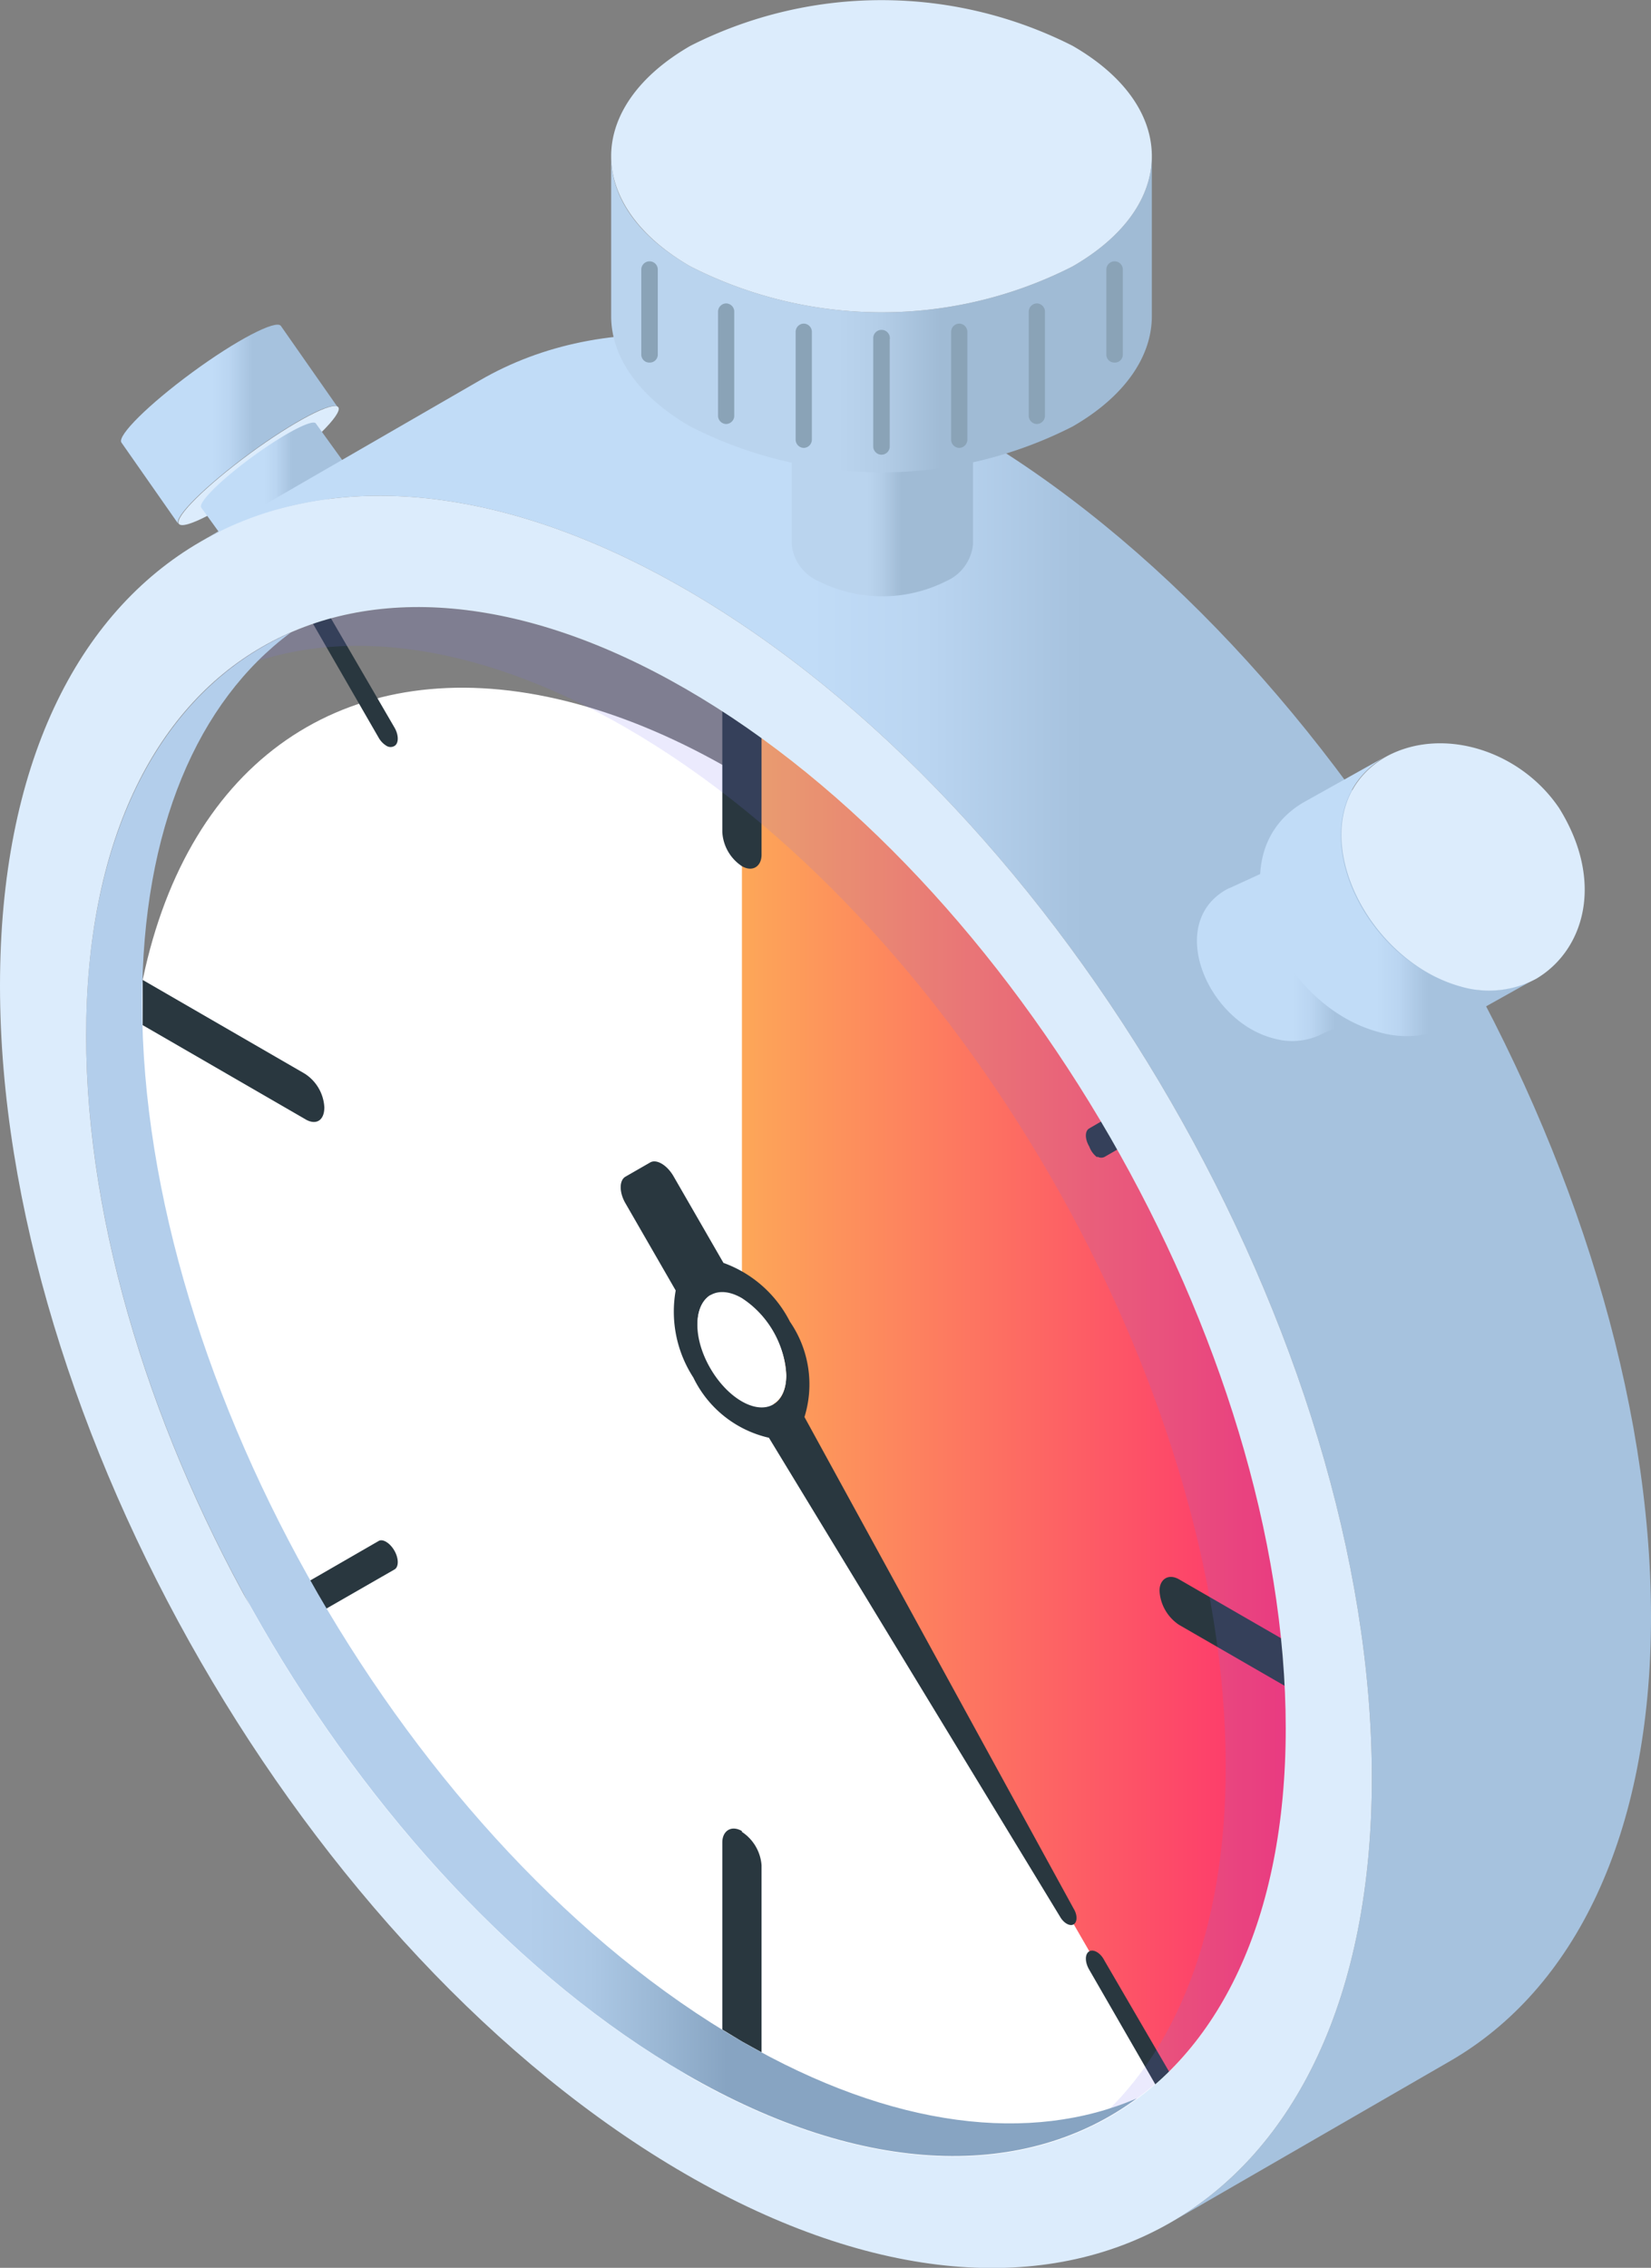 <svg xmlns="http://www.w3.org/2000/svg" xmlns:xlink="http://www.w3.org/1999/xlink" viewBox="0 0 58.08 79.75" xmlns:v="https://vecta.io/nano"><rect x="0" y="0" width="58.08" height="79.75" fill="#808080" stroke="none"/><style>.A{isolation:isolate}.E{mix-blend-mode:multiply}</style><defs><linearGradient id="A" x1="-101.75" y1="1026.26" x2="-80.65" y2="1026.26" gradientUnits="userSpaceOnUse"><stop offset="0" stop-color="#fda758"/><stop offset="1" stop-color="#fd256f"/></linearGradient><linearGradient id="B" x1="-124.82" y1="1027.1" x2="-87.86" y2="1027.1" gradientUnits="userSpaceOnUse"><stop offset=".42" stop-color="#b3ceeb"/><stop offset=".48" stop-color="#acc8e5"/><stop offset=".55" stop-color="#99b6d3"/><stop offset=".61" stop-color="#87a4c2"/></linearGradient><linearGradient id="C" x1="-123.59" y1="992.98" x2="-115.95" y2="992.98" gradientUnits="userSpaceOnUse"><stop offset=".42" stop-color="#c1dcf7"/><stop offset=".5" stop-color="#bad5f1"/><stop offset=".6" stop-color="#a7c3df"/><stop offset=".61" stop-color="#a6c2de"/></linearGradient><linearGradient id="D" x1="-120.78" y1="995.27" x2="-115.5" y2="995.27" xlink:href="#C"/><linearGradient id="E" x1="-120.78" y1="1023.02" x2="-69.77" y2="1023.02" xlink:href="#C"/><linearGradient id="F" x1="-100.03" y1="995.61" x2="-93.65" y2="995.61" gradientUnits="userSpaceOnUse"><stop offset=".42" stop-color="#bad4ee"/><stop offset=".5" stop-color="#b3cde7"/><stop offset=".61" stop-color="#a0bbd5"/></linearGradient><linearGradient id="G" x1="-106.35" y1="989.11" x2="-87.33" y2="989.11" xlink:href="#F"/><linearGradient id="H" x1="-85.74" y1="1011.11" x2="-77.72" y2="1011.11" xlink:href="#C"/><linearGradient id="I" x1="-83.51" y1="1009.57" x2="-73.78" y2="1009.57" xlink:href="#C"/><path id="J" d="M27.66 48.36c0 1-.7 1.4-1.56.9a3.46 3.46 0 0 1-1.56-2.7c0-1 .7-1.41 1.56-.91a3.46 3.46 0 0 1 1.56 2.71z"/><path id="K" d="M39.21 9.19a.29.29 0 0 0-.29.28v3a.28.28 0 0 0 .29.28.28.28 0 0 0 .29-.28v-3a.29.29 0 0 0-.29-.28z"/></defs><g class="A"><ellipse cx="-101.75" cy="1025.52" rx="17.23" ry="29.84" transform="matrix(.87 -.5 .5 .87 -398.54 -891.54)" fill="#fff"/><path d="M-80.65 1037.7c0 6.72-2.37 11.45-6.18 13.65l-14.92-25.83v-24.36c11.65 6.73 21.1 23.08 21.1 36.54z" transform="translate(127.85 -978.06)" fill="url(#A)"/><path d="M13.32 54.19l-2.41 1.39.55 1 2.42-1.39c.15-.09.15-.38 0-.65s-.41-.44-.56-.35zm33.86 4.64l-5.7-3.29c-.38-.22-.69 0-.69.4a1.54 1.54 0 0 0 .69 1.2l5.7 3.29v-.79-.81zm-8.86 9.79c-.16.09-.16.38 0 .65l2.41 4.18.56-.32-2.44-4.19c-.13-.26-.38-.41-.53-.32zM11.41 38.94a1.5 1.5 0 0 0-.7-1.19l-5.69-3.29v.79.8l5.69 3.29c.39.25.7.08.7-.4zm14-16.26v6.58a1.54 1.54 0 0 0 .69 1.2c.38.22.69 0 .69-.4v-6.58l-.69-.41zm.69 41.71c-.38-.22-.69 0-.69.4v6.58l.69.42.69.38v-6.58a1.54 1.54 0 0 0-.69-1.17zm12.5-23.72a.26.26 0 0 0 .28 0l2.41-1.39-.56-1-2.41 1.4c-.16.09-.16.37 0 .64a.82.82 0 0 0 .28.38zM11.46 21.43l-.55.33 2.41 4.18a.78.78 0 0 0 .28.29.27.27 0 0 0 .28 0c.15-.09.15-.38 0-.64z" fill="#29373f"/><use xlink:href="#J" fill="#fff"/><path d="M27.05 50.56L37.29 67.4c.13.23.35.35.48.27s.14-.32 0-.55L28.3 49.83a3.88 3.88 0 0 0-.51-3.35 4.23 4.23 0 0 0-2.34-2.07l-1.77-3.07c-.23-.38-.59-.59-.81-.46l-.87.5c-.22.13-.22.55 0 .93l1.77 3.07a4.25 4.25 0 0 0 .62 3.06 3.92 3.92 0 0 0 2.66 2.12zm-2.06-5c.61-.35 1.6.22 2.21 1.28s.61 2.2 0 2.55-1.6-.22-2.21-1.27-.61-2.18 0-2.58z" fill="#29373f"/><use xlink:href="#J" fill="#fff"/><path class="E" d="M43.12 62.13c0-13.45-9.45-29.81-21.1-36.54-5.49-3.16-10.48-3.63-14.23-1.84 3.87-3.23 9.75-3.32 16.34.48 11.65 6.73 21.1 23.09 21.1 36.54 0 7.13-2.65 12-6.87 14 2.97-2.46 4.76-6.83 4.76-12.64z" fill="#7974f2" opacity=".15"/><g transform="translate(127.85 -978.06)"><path d="M-117.63 1000.31c-3.25 2.41-5.22 6.88-5.22 13 0 13.45 9.45 29.81 21.1 36.54 5.32 3.07 10.18 3.6 13.89 2-3.87 2.86-9.54 2.8-15.86-.85-11.65-6.73-21.1-23.09-21.1-36.55 0-7.28 2.82-12.22 7.19-14.14z" fill="url(#B)"/><path d="M-121.08 991.15c1.54-1.13 2.94-1.86 3.11-1.63l2 2.86c-.17-.24-1.57.5-3.11 1.63s-2.65 2.23-2.5 2.47l-2-2.86c-.15-.24.96-1.34 2.5-2.47z" fill="url(#C)"/></g><path d="M6.29 18.42c.17.24 1.56-.49 3.11-1.63s2.67-2.24 2.5-2.47-1.57.5-3.11 1.63-2.65 2.23-2.5 2.47z" fill="#dcecfc"/><g transform="translate(127.85 -978.06)"><path d="M-115.52 994.64l-1.22-1.69c-.12-.16-1.12.36-2.24 1.18s-1.91 1.61-1.79 1.78 0 0 .08 0-.07 0-.08 0l1.22 1.69c.12.16 1.13-.36 2.24-1.18s1.91-1.61 1.79-1.78zm-1.29-1.45h0zm-2.28 1.93l-.13.09zm-.63.4h0zm-.43.23h-.09zm-.49.18h.1-.1zm3.31-2.18l-.35.31zm.56-.64a.21.21 0 0 0 0-.07.21.21 0 0 1 0 .07z" fill="url(#D)"/><path d="M-79.59 1040.59c0-15.39-10.8-34.1-24.13-41.8-6.66-3.85-12.7-4.21-17.06-1.69l9.82-5.67c4.36-2.52 10.4-2.16 17.06 1.69 13.33 7.7 24.13 26.41 24.13 41.8 0 7.69-2.7 13.1-7.07 15.62l-9.82 5.67c4.37-2.52 7.07-7.93 7.07-15.62z" fill="url(#E)"/></g><path d="M7.07 19.04c4.36-2.52 10.4-2.16 17.06 1.69 13.33 7.7 24.13 26.41 24.13 41.8 0 7.69-2.7 13.1-7.07 15.62s-10.4 2.16-17.06-1.69C10.8 68.76 0 50.05 0 34.66c0-7.72 2.7-13.1 7.07-15.62zm17.06 53.92c11.65 6.72 21.1 1.27 21.1-12.18s-9.45-29.82-21.1-36.55-21.1-1.27-21.1 12.18 9.45 29.82 21.1 36.53z" fill="#dcecfc"/><g transform="translate(127.85 -978.06)"><path d="M-100,992.19v5a1.58,1.58,0,0,0,.93,1.3,5,5,0,0,0,4.52,0,1.58,1.58,0,0,0,.93-1.3v-5Z" fill="url(#F)"/><path d="M-103.56 987.43a14.81 14.81 0 0 0 13.44 0c1.86-1.07 2.79-2.47 2.79-3.88v5.63c0 1.4-.93 2.81-2.79 3.88a14.81 14.81 0 0 1-13.44 0c-1.86-1.07-2.79-2.48-2.79-3.88v-5.63c0 1.45.93 2.81 2.79 3.88z" fill="url(#G)"/></g><path d="M24.29 1.61c-1.86 1.07-2.79 2.48-2.79 3.88s.93 2.81 2.79 3.88a14.81 14.81 0 0 0 13.44 0c1.86-1.07 2.79-2.47 2.79-3.88s-.93-2.81-2.79-3.88a14.87 14.87 0 0 0-13.44 0z" fill="#dcecfc"/><g fill="#8aa3b7"><use xlink:href="#K"/><path d="M36.48 10.67a.29.29 0 0 0-.29.29v3.67a.29.29 0 0 0 .29.28.29.29 0 0 0 .28-.28v-3.69a.29.29 0 0 0-.28-.27zm-2.74.71a.29.29 0 0 0-.28.29v3.79a.29.29 0 0 0 .28.29.29.29 0 0 0 .29-.29v-3.79a.29.29 0 0 0-.29-.29z"/><use xlink:href="#K" x="-16.36"/><path d="M25.54 10.67a.29.29 0 0 0-.28.29v3.67a.29.29 0 0 0 .28.28.29.29 0 0 0 .29-.28v-3.69a.29.29 0 0 0-.29-.27zm2.74.71a.29.29 0 0 0-.29.29v3.79a.29.29 0 0 0 .29.29.29.29 0 0 0 .28-.29v-3.79a.29.29 0 0 0-.28-.29zm2.73.22a.29.29 0 0 0-.29.29v3.81a.29.29 0 1 0 .58 0v-3.76a.29.29 0 0 0-.29-.34z"/></g><g transform="translate(127.85 -978.06)"><path d="M-84.74 1009.36a1.11 1.11 0 0 1 .19-.09l3.74-1.72-.19.1c-2.08 1.21-.62 4.59 1.71 5.22a2.31 2.31 0 0 0 1.57-.11l-3.75 1.72a2.34 2.34 0 0 1-1.56.1c-2.33-.58-3.8-4-1.71-5.22z" fill="url(#H)"/><path d="M-82 1006.28h0l2.88-1.61h0c-3.23 1.88-1 7.11 2.64 8.07a3.52 3.52 0 0 0 2.66-.27l-2.88 1.61a3.51 3.51 0 0 1-2.66.27c-3.56-.96-5.83-6.19-2.64-8.07z" fill="url(#I)"/></g><path d="M54.85 28.42c1.61 2.59.88 5-.81 6a3.52 3.52 0 0 1-2.66.27c-3.6-1-5.87-6.19-2.64-8.07h0c1.96-1.09 4.72-.26 6.11 1.8z" fill="#dcecfc"/></g></svg>